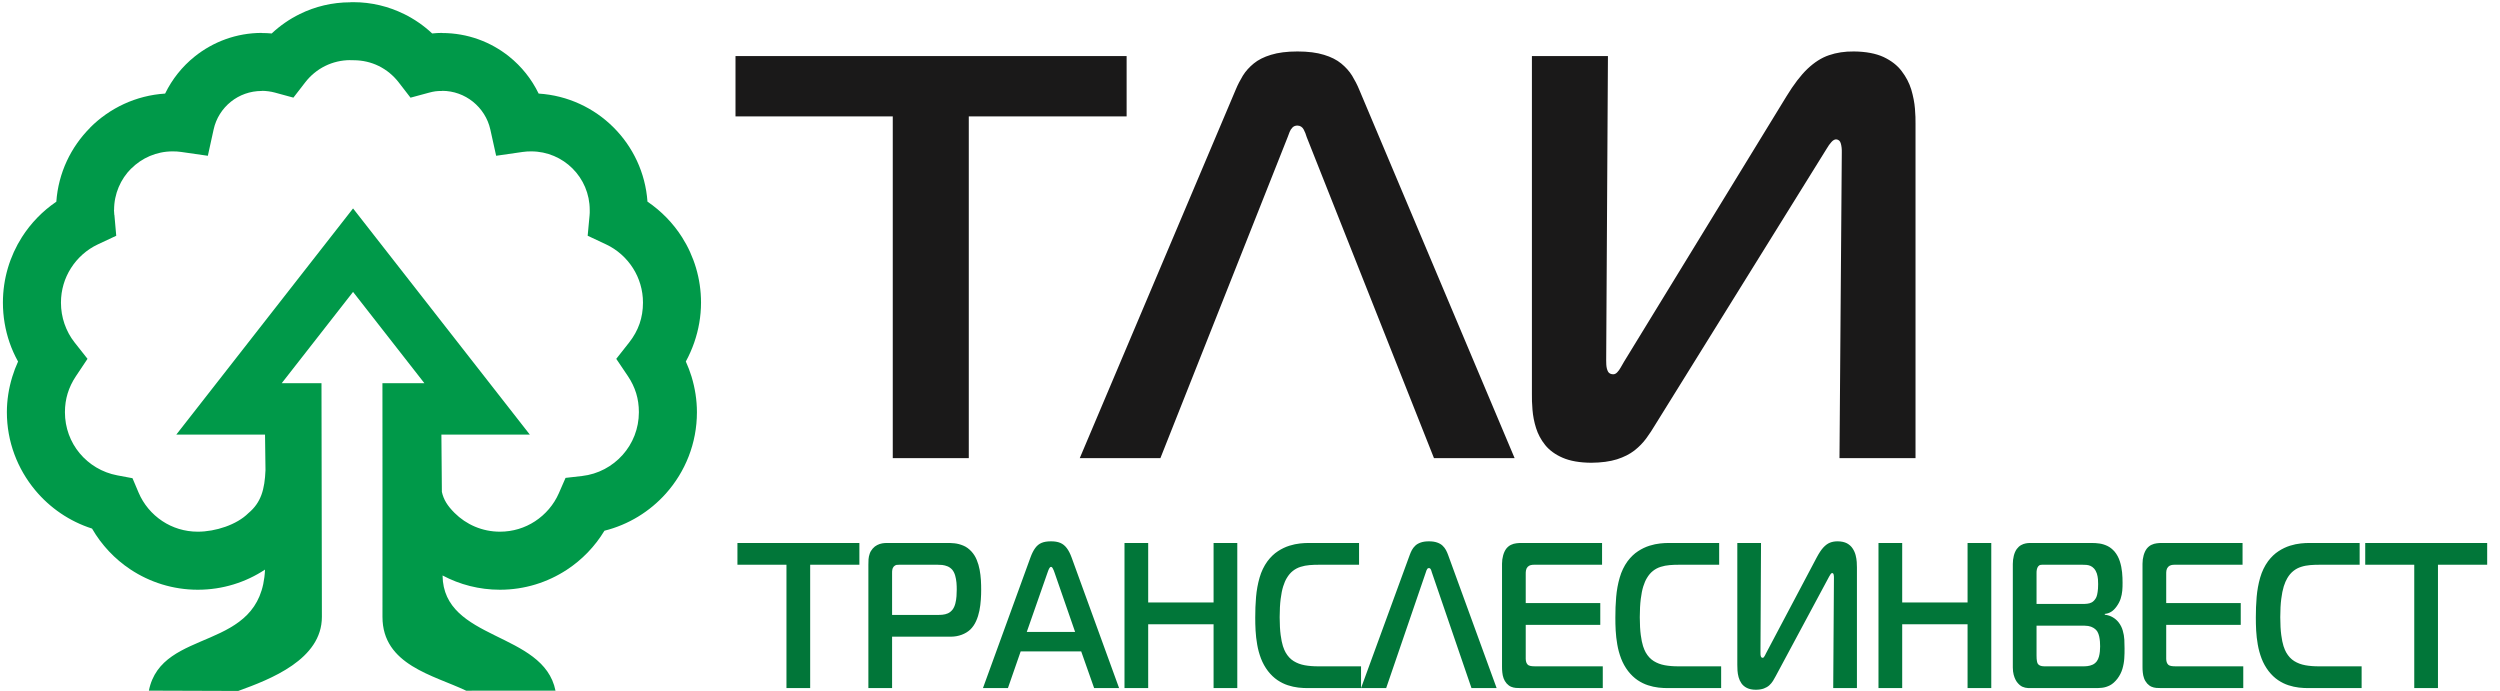 <?xml version="1.0" encoding="UTF-8"?> <svg xmlns="http://www.w3.org/2000/svg" viewBox="0 0 188 52" fill="none"><g clip-path="url(#clip0_0_9)"><path d="M72.853 34.454V8.751H84.722V4.216H55.31V8.751H67.136V34.454H72.853ZM81.197 34.454H87.261L96.834 10.306C96.877 10.184 96.921 10.062 96.978 9.925C97.028 9.795 97.101 9.68 97.195 9.586C97.288 9.493 97.411 9.442 97.57 9.442C97.779 9.45 97.931 9.55 98.032 9.73C98.126 9.903 98.205 10.098 98.263 10.306L107.836 34.454H113.9L102.205 6.721C102.061 6.368 101.88 6.03 101.678 5.691C101.468 5.353 101.194 5.05 100.862 4.777C100.53 4.503 100.09 4.28 99.562 4.122C99.028 3.956 98.364 3.87 97.57 3.87C96.776 3.87 96.112 3.956 95.577 4.122C95.05 4.28 94.61 4.503 94.278 4.777C93.946 5.05 93.671 5.353 93.462 5.691C93.26 6.03 93.08 6.368 92.935 6.721L81.197 34.454ZM144.047 34.454V9.313C144.054 9.003 144.04 8.622 144.004 8.168C143.968 7.714 143.874 7.239 143.73 6.742C143.578 6.246 143.339 5.785 143.008 5.353C142.683 4.914 142.22 4.561 141.643 4.287C141.059 4.021 140.315 3.877 139.412 3.87C138.726 3.863 138.106 3.956 137.543 4.151C136.98 4.338 136.445 4.684 135.926 5.173C135.413 5.662 134.886 6.354 134.345 7.239L122.13 27.197C122.043 27.348 121.963 27.492 121.877 27.636C121.797 27.78 121.711 27.902 121.617 27.996C121.523 28.096 121.422 28.147 121.306 28.147C121.126 28.14 120.996 28.075 120.924 27.945C120.852 27.808 120.808 27.643 120.794 27.427C120.787 27.218 120.78 27.002 120.787 26.765L120.917 4.216H115.2V29.616C115.192 29.968 115.207 30.372 115.243 30.818C115.279 31.264 115.365 31.725 115.51 32.185C115.654 32.647 115.885 33.079 116.203 33.474C116.52 33.863 116.961 34.187 117.517 34.425C118.08 34.669 118.794 34.792 119.661 34.799C120.426 34.792 121.069 34.706 121.596 34.54C122.115 34.374 122.555 34.151 122.909 33.877C123.263 33.597 123.559 33.294 123.805 32.956C124.05 32.625 124.267 32.287 124.469 31.948L136.944 11.861C137.088 11.624 137.225 11.408 137.355 11.199C137.478 10.983 137.601 10.817 137.723 10.681C137.839 10.551 137.954 10.486 138.07 10.479C138.257 10.493 138.38 10.594 138.431 10.796C138.488 10.998 138.51 11.22 138.503 11.473L138.329 34.454H144.047Z" fill="#1A1919"></path><path d="M60.925 42.469H64.626V40.833H55.455V42.469H59.142V51.745H60.925V42.469ZM67.085 51.745V47.878H71.515C71.796 47.876 72.061 47.829 72.314 47.736C72.566 47.642 72.78 47.514 72.96 47.348C73.144 47.169 73.291 46.956 73.401 46.709C73.513 46.463 73.595 46.2 73.651 45.922C73.705 45.644 73.741 45.369 73.758 45.099C73.777 44.828 73.786 44.582 73.784 44.356C73.786 44.124 73.779 43.877 73.764 43.62C73.748 43.361 73.716 43.103 73.669 42.846C73.621 42.587 73.549 42.342 73.452 42.108C73.358 41.875 73.23 41.669 73.067 41.487C72.872 41.272 72.66 41.118 72.435 41.028C72.207 40.934 71.987 40.877 71.771 40.856C71.552 40.835 71.362 40.828 71.191 40.833H66.692C66.582 40.83 66.465 40.841 66.341 40.861C66.215 40.882 66.092 40.924 65.968 40.986C65.844 41.046 65.731 41.134 65.626 41.254C65.519 41.379 65.443 41.508 65.399 41.646C65.351 41.781 65.324 41.919 65.313 42.056C65.304 42.197 65.299 42.334 65.302 42.469V51.745H67.085ZM67.085 43.124C67.082 43.028 67.087 42.937 67.1 42.849C67.111 42.76 67.147 42.68 67.206 42.609C67.276 42.534 67.346 42.493 67.42 42.48C67.494 42.469 67.561 42.465 67.624 42.469H70.501C70.603 42.467 70.72 42.472 70.853 42.485C70.983 42.501 71.116 42.534 71.251 42.587C71.384 42.641 71.504 42.727 71.609 42.844C71.707 42.966 71.78 43.111 71.829 43.282C71.876 43.454 71.91 43.631 71.927 43.818C71.942 44.002 71.949 44.177 71.947 44.34C71.949 44.483 71.942 44.647 71.929 44.831C71.917 45.016 71.888 45.197 71.843 45.377C71.798 45.553 71.731 45.709 71.636 45.837C71.532 45.969 71.413 46.065 71.284 46.123C71.154 46.179 71.019 46.213 70.882 46.226C70.743 46.239 70.607 46.245 70.474 46.242H67.085V43.124ZM75.796 51.745L76.755 48.985H81.306L82.279 51.745H84.156L80.591 41.94C80.481 41.635 80.356 41.391 80.217 41.212C80.08 41.03 79.916 40.9 79.727 40.822C79.535 40.744 79.305 40.706 79.037 40.708C78.756 40.706 78.522 40.744 78.331 40.822C78.141 40.9 77.981 41.03 77.849 41.212C77.716 41.391 77.594 41.635 77.484 41.94L73.918 51.745H75.796ZM78.767 43.078L78.835 42.891C78.862 42.82 78.891 42.76 78.925 42.709C78.959 42.654 78.997 42.628 79.037 42.626C79.078 42.628 79.116 42.654 79.15 42.709C79.183 42.76 79.213 42.82 79.24 42.891L79.308 43.078L80.848 47.52H77.214L78.767 43.078ZM93.044 40.833H91.261V45.307H86.344V40.833H84.562V51.745H86.344V46.943H91.261V51.745H93.044V40.833ZM102.35 50.108H99.149C98.775 50.11 98.43 50.084 98.118 50.027C97.805 49.97 97.528 49.866 97.285 49.715C97.041 49.565 96.839 49.347 96.677 49.063C96.612 48.954 96.546 48.793 96.476 48.588C96.409 48.38 96.353 48.102 96.305 47.751C96.258 47.4 96.234 46.954 96.231 46.413C96.234 45.876 96.256 45.418 96.305 45.039C96.353 44.662 96.416 44.348 96.495 44.096C96.576 43.846 96.661 43.641 96.758 43.483C96.893 43.251 97.051 43.067 97.226 42.93C97.402 42.791 97.598 42.691 97.807 42.626C98.019 42.557 98.246 42.516 98.487 42.495C98.728 42.475 98.98 42.467 99.243 42.469H102.201V40.833H98.406C98.233 40.83 98.021 40.841 97.771 40.867C97.519 40.892 97.249 40.95 96.96 41.038C96.673 41.129 96.384 41.264 96.1 41.451C95.815 41.635 95.553 41.888 95.313 42.205C95.051 42.566 94.853 42.976 94.721 43.436C94.588 43.893 94.5 44.379 94.455 44.891C94.412 45.403 94.392 45.922 94.394 46.444C94.392 46.746 94.401 47.071 94.419 47.416C94.437 47.761 94.478 48.115 94.541 48.474C94.601 48.832 94.698 49.18 94.826 49.52C94.957 49.861 95.132 50.175 95.353 50.466C95.574 50.749 95.813 50.975 96.067 51.147C96.321 51.316 96.582 51.446 96.848 51.531C97.116 51.617 97.379 51.677 97.636 51.706C97.895 51.734 98.138 51.747 98.365 51.745H102.35V50.108ZM104.24 51.745L107.225 43.031L107.271 42.893L107.338 42.771C107.368 42.737 107.406 42.719 107.455 42.719C107.52 42.721 107.567 42.758 107.599 42.823C107.629 42.885 107.653 42.956 107.671 43.031L110.656 51.745H112.547L108.9 41.737C108.856 41.609 108.799 41.487 108.736 41.365C108.671 41.243 108.585 41.134 108.482 41.035C108.379 40.936 108.241 40.856 108.076 40.799C107.91 40.739 107.703 40.708 107.455 40.708C107.208 40.708 107.001 40.739 106.834 40.799C106.67 40.856 106.532 40.936 106.429 41.035C106.325 41.134 106.24 41.243 106.174 41.365C106.111 41.487 106.055 41.609 106.01 41.737L102.35 51.745H104.24ZM120.529 50.108H115.478C115.337 50.11 115.213 50.102 115.109 50.084C115.005 50.066 114.924 50.027 114.871 49.967C114.83 49.925 114.796 49.868 114.771 49.793C114.749 49.715 114.735 49.635 114.735 49.546V46.99H120.341V45.353H114.735V43.156C114.733 43.075 114.737 42.986 114.754 42.891C114.769 42.794 114.811 42.706 114.883 42.626C114.953 42.557 115.03 42.514 115.115 42.495C115.204 42.475 115.287 42.467 115.37 42.469H120.475V40.833H114.411C114.287 40.83 114.159 40.838 114.023 40.856C113.889 40.871 113.756 40.91 113.628 40.971C113.499 41.03 113.382 41.126 113.276 41.254C113.175 41.388 113.094 41.558 113.038 41.758C112.982 41.957 112.952 42.168 112.952 42.392V50.123C112.95 50.266 112.957 50.411 112.973 50.562C112.986 50.713 113.018 50.861 113.069 51.004C113.119 51.147 113.198 51.279 113.303 51.401C113.407 51.513 113.517 51.594 113.632 51.643C113.747 51.692 113.867 51.721 113.992 51.731C114.118 51.742 114.249 51.747 114.384 51.745H120.529V50.108ZM129.43 50.108H126.229C125.856 50.11 125.511 50.084 125.198 50.027C124.885 49.97 124.608 49.866 124.365 49.715C124.123 49.565 123.919 49.347 123.757 49.063C123.692 48.954 123.627 48.793 123.557 48.588C123.49 48.38 123.433 48.102 123.386 47.751C123.339 47.4 123.314 46.954 123.312 46.413C123.314 45.876 123.337 45.418 123.386 45.039C123.433 44.662 123.496 44.348 123.575 44.096C123.656 43.846 123.742 43.641 123.839 43.483C123.974 43.251 124.131 43.067 124.307 42.93C124.482 42.791 124.678 42.691 124.888 42.626C125.099 42.557 125.326 42.516 125.568 42.495C125.808 42.475 126.061 42.467 126.324 42.469H129.281V40.833H125.486C125.313 40.83 125.102 40.841 124.852 40.867C124.599 40.892 124.329 40.95 124.041 41.038C123.753 41.129 123.465 41.264 123.181 41.451C122.895 41.635 122.634 41.888 122.393 42.205C122.132 42.566 121.934 42.976 121.802 43.436C121.668 43.893 121.58 44.379 121.536 44.891C121.493 45.403 121.472 45.922 121.475 46.444C121.472 46.746 121.481 47.071 121.499 47.416C121.518 47.761 121.558 48.115 121.621 48.474C121.682 48.832 121.778 49.18 121.907 49.52C122.037 49.861 122.213 50.175 122.433 50.466C122.655 50.749 122.893 50.975 123.147 51.147C123.401 51.316 123.662 51.446 123.929 51.531C124.197 51.617 124.46 51.677 124.716 51.706C124.975 51.734 125.219 51.747 125.445 51.745H129.43V50.108ZM139.641 42.672C139.643 42.56 139.639 42.422 139.627 42.259C139.617 42.096 139.587 41.924 139.542 41.745C139.495 41.566 139.421 41.399 139.317 41.243C139.216 41.085 139.072 40.958 138.892 40.858C138.709 40.763 138.477 40.71 138.196 40.708C137.982 40.706 137.789 40.739 137.613 40.809C137.438 40.877 137.271 41.002 137.109 41.178C136.948 41.355 136.785 41.605 136.615 41.924L132.806 49.126L132.728 49.284L132.647 49.414C132.618 49.45 132.586 49.468 132.55 49.468C132.494 49.466 132.453 49.442 132.431 49.395C132.409 49.347 132.395 49.286 132.39 49.209L132.388 48.97L132.429 40.833H130.646V49.998C130.644 50.126 130.648 50.272 130.659 50.432C130.671 50.593 130.697 50.76 130.743 50.926C130.788 51.092 130.86 51.248 130.959 51.391C131.058 51.531 131.195 51.648 131.369 51.734C131.544 51.822 131.767 51.867 132.037 51.869C132.275 51.867 132.476 51.835 132.641 51.775C132.803 51.716 132.94 51.635 133.05 51.537C133.16 51.435 133.252 51.326 133.329 51.204C133.405 51.084 133.473 50.962 133.536 50.84L137.426 43.592L137.554 43.352C137.593 43.275 137.631 43.215 137.669 43.166C137.705 43.119 137.741 43.096 137.777 43.093C137.836 43.098 137.874 43.135 137.89 43.207C137.908 43.28 137.915 43.361 137.912 43.452L137.858 51.745H139.641V42.672ZM149.744 40.833H147.961V45.307H143.045V40.833H141.262V51.745H143.045V46.943H147.961V51.745H149.744V40.833ZM152.333 40.864C152.215 40.885 152.099 40.929 151.982 40.994C151.864 41.059 151.759 41.158 151.661 41.285C151.56 41.428 151.486 41.599 151.437 41.799C151.389 41.996 151.364 42.199 151.364 42.407V50.201C151.367 50.409 151.387 50.588 151.427 50.737C151.468 50.887 151.513 51.009 151.563 51.105C151.612 51.199 151.655 51.267 151.689 51.307C151.815 51.469 151.948 51.581 152.085 51.643C152.222 51.703 152.364 51.736 152.512 51.742C152.661 51.747 152.815 51.747 152.972 51.745H157.496C157.69 51.749 157.886 51.739 158.084 51.719C158.28 51.697 158.473 51.635 158.667 51.537C158.859 51.438 159.046 51.271 159.225 51.043C159.403 50.806 159.53 50.557 159.606 50.297C159.683 50.035 159.73 49.772 159.746 49.507C159.763 49.245 159.77 48.993 159.766 48.751C159.768 48.546 159.763 48.33 159.75 48.102C159.737 47.871 159.698 47.645 159.632 47.421C159.57 47.198 159.466 46.993 159.32 46.803C159.205 46.653 159.059 46.525 158.881 46.421C158.706 46.317 158.505 46.252 158.28 46.226V46.164C158.453 46.151 158.613 46.099 158.757 46.01C158.899 45.925 159.039 45.787 159.171 45.603C159.309 45.41 159.41 45.216 159.473 45.018C159.536 44.82 159.577 44.621 159.595 44.42C159.613 44.221 159.619 44.023 159.617 43.826C159.619 43.581 159.608 43.319 159.581 43.038C159.554 42.758 159.498 42.482 159.412 42.213C159.324 41.94 159.196 41.698 159.023 41.487C158.854 41.293 158.669 41.147 158.471 41.053C158.271 40.96 158.071 40.897 157.87 40.871C157.668 40.843 157.481 40.83 157.308 40.833H152.661C152.56 40.83 152.452 40.841 152.333 40.864ZM153.148 43.078C153.145 43.01 153.152 42.932 153.168 42.841C153.183 42.75 153.217 42.667 153.269 42.594C153.323 42.526 153.386 42.487 153.456 42.48C153.526 42.469 153.6 42.465 153.674 42.469H156.591C156.691 42.467 156.792 42.469 156.895 42.48C156.997 42.487 157.096 42.511 157.195 42.552C157.292 42.591 157.384 42.659 157.469 42.75C157.566 42.861 157.638 42.989 157.684 43.132C157.726 43.275 157.756 43.418 157.767 43.558C157.778 43.696 157.782 43.818 157.78 43.919C157.78 44.166 157.767 44.365 157.742 44.517C157.72 44.67 157.692 44.784 157.661 44.864C157.63 44.943 157.602 44.998 157.578 45.026C157.496 45.153 157.402 45.244 157.297 45.301C157.19 45.356 157.077 45.389 156.959 45.4C156.842 45.413 156.725 45.418 156.605 45.416H153.148V43.078ZM156.767 47.052C156.961 47.055 157.12 47.081 157.251 47.13C157.379 47.182 157.483 47.242 157.56 47.31C157.636 47.379 157.692 47.445 157.726 47.504C157.785 47.606 157.828 47.723 157.857 47.852C157.886 47.985 157.906 48.117 157.916 48.252C157.924 48.385 157.929 48.505 157.929 48.611C157.929 48.728 157.924 48.853 157.911 48.988C157.897 49.123 157.875 49.255 157.839 49.383C157.802 49.51 157.753 49.621 157.686 49.718C157.594 49.84 157.485 49.931 157.359 49.986C157.233 50.04 157.109 50.076 156.981 50.09C156.855 50.105 156.743 50.11 156.646 50.108H153.836L153.659 50.105C153.587 50.102 153.515 50.087 153.442 50.063C153.368 50.04 153.308 49.998 153.256 49.936C153.221 49.892 153.195 49.817 153.177 49.715C153.157 49.614 153.148 49.474 153.148 49.297V47.052H156.767ZM168.694 50.108H163.642C163.5 50.11 163.377 50.102 163.273 50.084C163.169 50.066 163.088 50.027 163.034 49.967C162.994 49.925 162.96 49.868 162.935 49.793C162.913 49.715 162.899 49.635 162.899 49.546V46.99H168.504V45.353H162.899V43.156C162.897 43.075 162.901 42.986 162.917 42.891C162.933 42.794 162.976 42.706 163.048 42.626C163.117 42.557 163.195 42.514 163.28 42.495C163.367 42.475 163.451 42.467 163.534 42.469H168.64V40.833H162.576C162.451 40.83 162.323 40.838 162.188 40.856C162.053 40.871 161.92 40.91 161.792 40.971C161.663 41.03 161.546 41.126 161.441 41.254C161.339 41.388 161.258 41.558 161.202 41.758C161.146 41.957 161.117 42.168 161.117 42.392V50.123C161.114 50.266 161.121 50.411 161.137 50.562C161.15 50.713 161.182 50.861 161.233 51.004C161.283 51.147 161.362 51.279 161.467 51.401C161.571 51.513 161.681 51.594 161.796 51.643C161.911 51.692 162.03 51.721 162.156 51.731C162.282 51.742 162.413 51.747 162.548 51.745H168.694V50.108ZM177.594 50.108H174.393C174.02 50.11 173.675 50.084 173.363 50.027C173.049 49.97 172.772 49.866 172.529 49.715C172.286 49.565 172.084 49.347 171.922 49.063C171.856 48.954 171.792 48.793 171.721 48.588C171.654 48.38 171.597 48.102 171.55 47.751C171.503 47.4 171.478 46.954 171.476 46.413C171.478 45.876 171.501 45.418 171.55 45.039C171.597 44.662 171.661 44.348 171.739 44.096C171.82 43.846 171.906 43.641 172.002 43.483C172.137 43.251 172.296 43.067 172.471 42.93C172.646 42.791 172.842 42.691 173.052 42.626C173.263 42.557 173.491 42.516 173.731 42.495C173.972 42.475 174.225 42.467 174.488 42.469H177.446V40.833H173.65C173.477 40.83 173.265 40.841 173.016 40.867C172.763 40.892 172.493 40.95 172.205 41.038C171.917 41.129 171.629 41.264 171.345 41.451C171.059 41.635 170.798 41.888 170.557 42.205C170.296 42.566 170.098 42.976 169.965 43.436C169.833 43.893 169.745 44.379 169.7 44.891C169.657 45.403 169.637 45.922 169.639 46.444C169.637 46.746 169.646 47.071 169.663 47.416C169.682 47.761 169.722 48.115 169.785 48.474C169.846 48.832 169.943 49.18 170.071 49.52C170.201 49.861 170.377 50.175 170.598 50.466C170.818 50.749 171.057 50.975 171.312 51.147C171.566 51.316 171.827 51.446 172.093 51.531C172.361 51.617 172.624 51.677 172.881 51.706C173.139 51.734 173.382 51.747 173.61 51.745H177.594V50.108ZM183.335 51.745V42.469H187.036V40.833H177.865V42.469H181.552V51.745H183.335Z" fill="#017639"></path><path d="M11.195 51.937L17.911 51.96C20.336 51.083 24.211 49.592 24.206 46.384L24.176 28.818H21.184L26.55 21.951L31.916 28.818H28.759C28.759 34.673 28.772 40.536 28.762 46.384C28.756 50.011 32.623 50.776 35.057 51.941L41.773 51.937C40.876 47.465 33.332 48.211 33.281 43.275C34.568 43.96 36.036 44.348 37.595 44.348C39.447 44.348 41.173 43.797 42.62 42.85C43.769 42.099 44.74 41.092 45.455 39.91C47.271 39.456 48.873 38.462 50.08 37.108C51.528 35.483 52.409 33.342 52.409 30.998C52.409 30.087 52.267 29.188 52.004 28.322C51.884 27.93 51.74 27.551 51.574 27.185C51.821 26.734 52.032 26.256 52.206 25.756C52.537 24.799 52.717 23.789 52.717 22.757C52.717 20.949 52.192 19.26 51.287 17.835C50.616 16.78 49.73 15.87 48.69 15.163C48.537 12.991 47.593 11.036 46.144 9.587C44.681 8.124 42.703 7.176 40.506 7.037C39.98 5.949 39.219 4.999 38.29 4.254C36.909 3.146 35.154 2.483 33.244 2.483V2.475C33.011 2.475 32.762 2.489 32.499 2.516C31.875 1.931 31.163 1.436 30.384 1.054C29.225 0.484 27.933 0.164 26.581 0.164L26.465 0.165L26.348 0.164V0.173C24.985 0.173 23.694 0.49 22.547 1.054C21.767 1.437 21.055 1.932 20.432 2.517C20.189 2.495 19.94 2.483 19.686 2.483V2.475C17.782 2.475 16.025 3.141 14.636 4.255C13.705 5.002 12.943 5.952 12.417 7.037C10.226 7.177 8.247 8.126 6.783 9.59V9.599C5.334 11.049 4.388 13.001 4.236 15.168C3.199 15.874 2.317 16.782 1.648 17.834C0.743 19.259 0.219 20.948 0.219 22.757C0.219 23.806 0.395 24.818 0.72 25.762C0.89 26.255 1.104 26.732 1.358 27.189C1.19 27.557 1.045 27.939 0.924 28.333C0.661 29.193 0.517 30.089 0.517 30.998C0.517 33.216 1.315 35.258 2.642 36.856C3.751 38.192 5.231 39.209 6.922 39.749C7.636 40.985 8.626 42.037 9.806 42.819C11.264 43.785 13.006 44.348 14.874 44.348C16.742 44.348 18.479 43.791 19.929 42.834C19.657 49.134 12.167 47.092 11.195 51.937ZM19.93 32.683C19.938 33.572 19.952 34.462 19.965 35.352C19.905 36.798 19.638 37.79 18.678 38.589C17.805 39.462 16.207 39.983 14.874 39.983C13.884 39.983 12.969 39.69 12.21 39.187C11.418 38.663 10.791 37.916 10.421 37.042L9.963 35.961L8.818 35.746C7.685 35.534 6.69 34.928 5.984 34.077C5.296 33.248 4.883 32.176 4.883 30.998C4.883 30.492 4.954 30.022 5.084 29.595C5.225 29.134 5.436 28.698 5.703 28.299L6.581 26.984L5.601 25.742C5.283 25.339 5.027 24.869 4.847 24.347C4.676 23.852 4.584 23.317 4.584 22.757C4.584 21.803 4.858 20.915 5.332 20.17C5.826 19.391 6.528 18.767 7.355 18.379L8.741 17.729L8.603 16.162H8.595C8.583 16.024 8.57 15.885 8.57 15.787H8.579C8.579 14.57 9.071 13.469 9.865 12.672L9.87 12.676C10.668 11.878 11.769 11.384 12.98 11.384C13.122 11.384 13.232 11.387 13.312 11.393C13.422 11.401 13.526 11.412 13.627 11.427L15.63 11.715L16.066 9.73C16.248 8.897 16.717 8.167 17.364 7.648C17.995 7.143 18.802 6.84 19.686 6.84V6.831C19.847 6.831 20.016 6.843 20.187 6.866C20.356 6.888 20.514 6.92 20.659 6.959L22.064 7.342L22.953 6.192C23.355 5.671 23.869 5.247 24.456 4.959C25.027 4.679 25.669 4.521 26.348 4.521V4.529H26.581C27.273 4.529 27.915 4.684 28.474 4.959C29.062 5.247 29.577 5.671 29.98 6.192L30.871 7.345L32.264 6.968C32.447 6.919 32.608 6.884 32.747 6.866C32.874 6.849 33.039 6.84 33.244 6.84V6.831C34.12 6.831 34.925 7.137 35.562 7.646C36.215 8.17 36.688 8.904 36.873 9.739L37.31 11.714L39.303 11.427C39.404 11.412 39.511 11.401 39.624 11.393C39.702 11.387 39.809 11.384 39.944 11.384C41.16 11.384 42.261 11.877 43.057 12.673C43.854 13.47 44.347 14.571 44.347 15.787L44.348 15.998L44.334 16.213L44.193 17.728L45.579 18.379C46.406 18.767 47.108 19.392 47.604 20.171C48.077 20.917 48.352 21.804 48.352 22.757C48.352 23.33 48.262 23.863 48.096 24.341C47.924 24.839 47.66 25.312 47.322 25.742L46.343 26.985L47.228 28.299C47.495 28.696 47.704 29.129 47.843 29.584C47.974 30.012 48.044 30.486 48.044 30.998C48.044 32.233 47.582 33.358 46.823 34.209C46.053 35.072 44.98 35.657 43.773 35.795L42.529 35.937L42.025 37.091C41.648 37.952 41.021 38.686 40.233 39.201C39.478 39.696 38.572 39.983 37.595 39.983C36.263 39.983 35.056 39.443 34.182 38.57C33.639 38.027 33.361 37.575 33.229 36.99C33.218 35.589 33.206 34.12 33.193 32.683H39.843L26.55 15.674L13.257 32.683H19.93ZM26.466 0.167H26.464C26.415 0.169 26.351 0.172 26.465 0.174C26.58 0.172 26.515 0.169 26.466 0.167ZM26.41 4.522L26.465 4.524L26.52 4.522L26.499 4.523H26.43L26.41 4.522Z" fill="#009949"></path></g><defs><clipPath id="clip0_0_9"><rect width="47" height="13" fill="white" transform="scale(4)"></rect></clipPath></defs></svg> 
